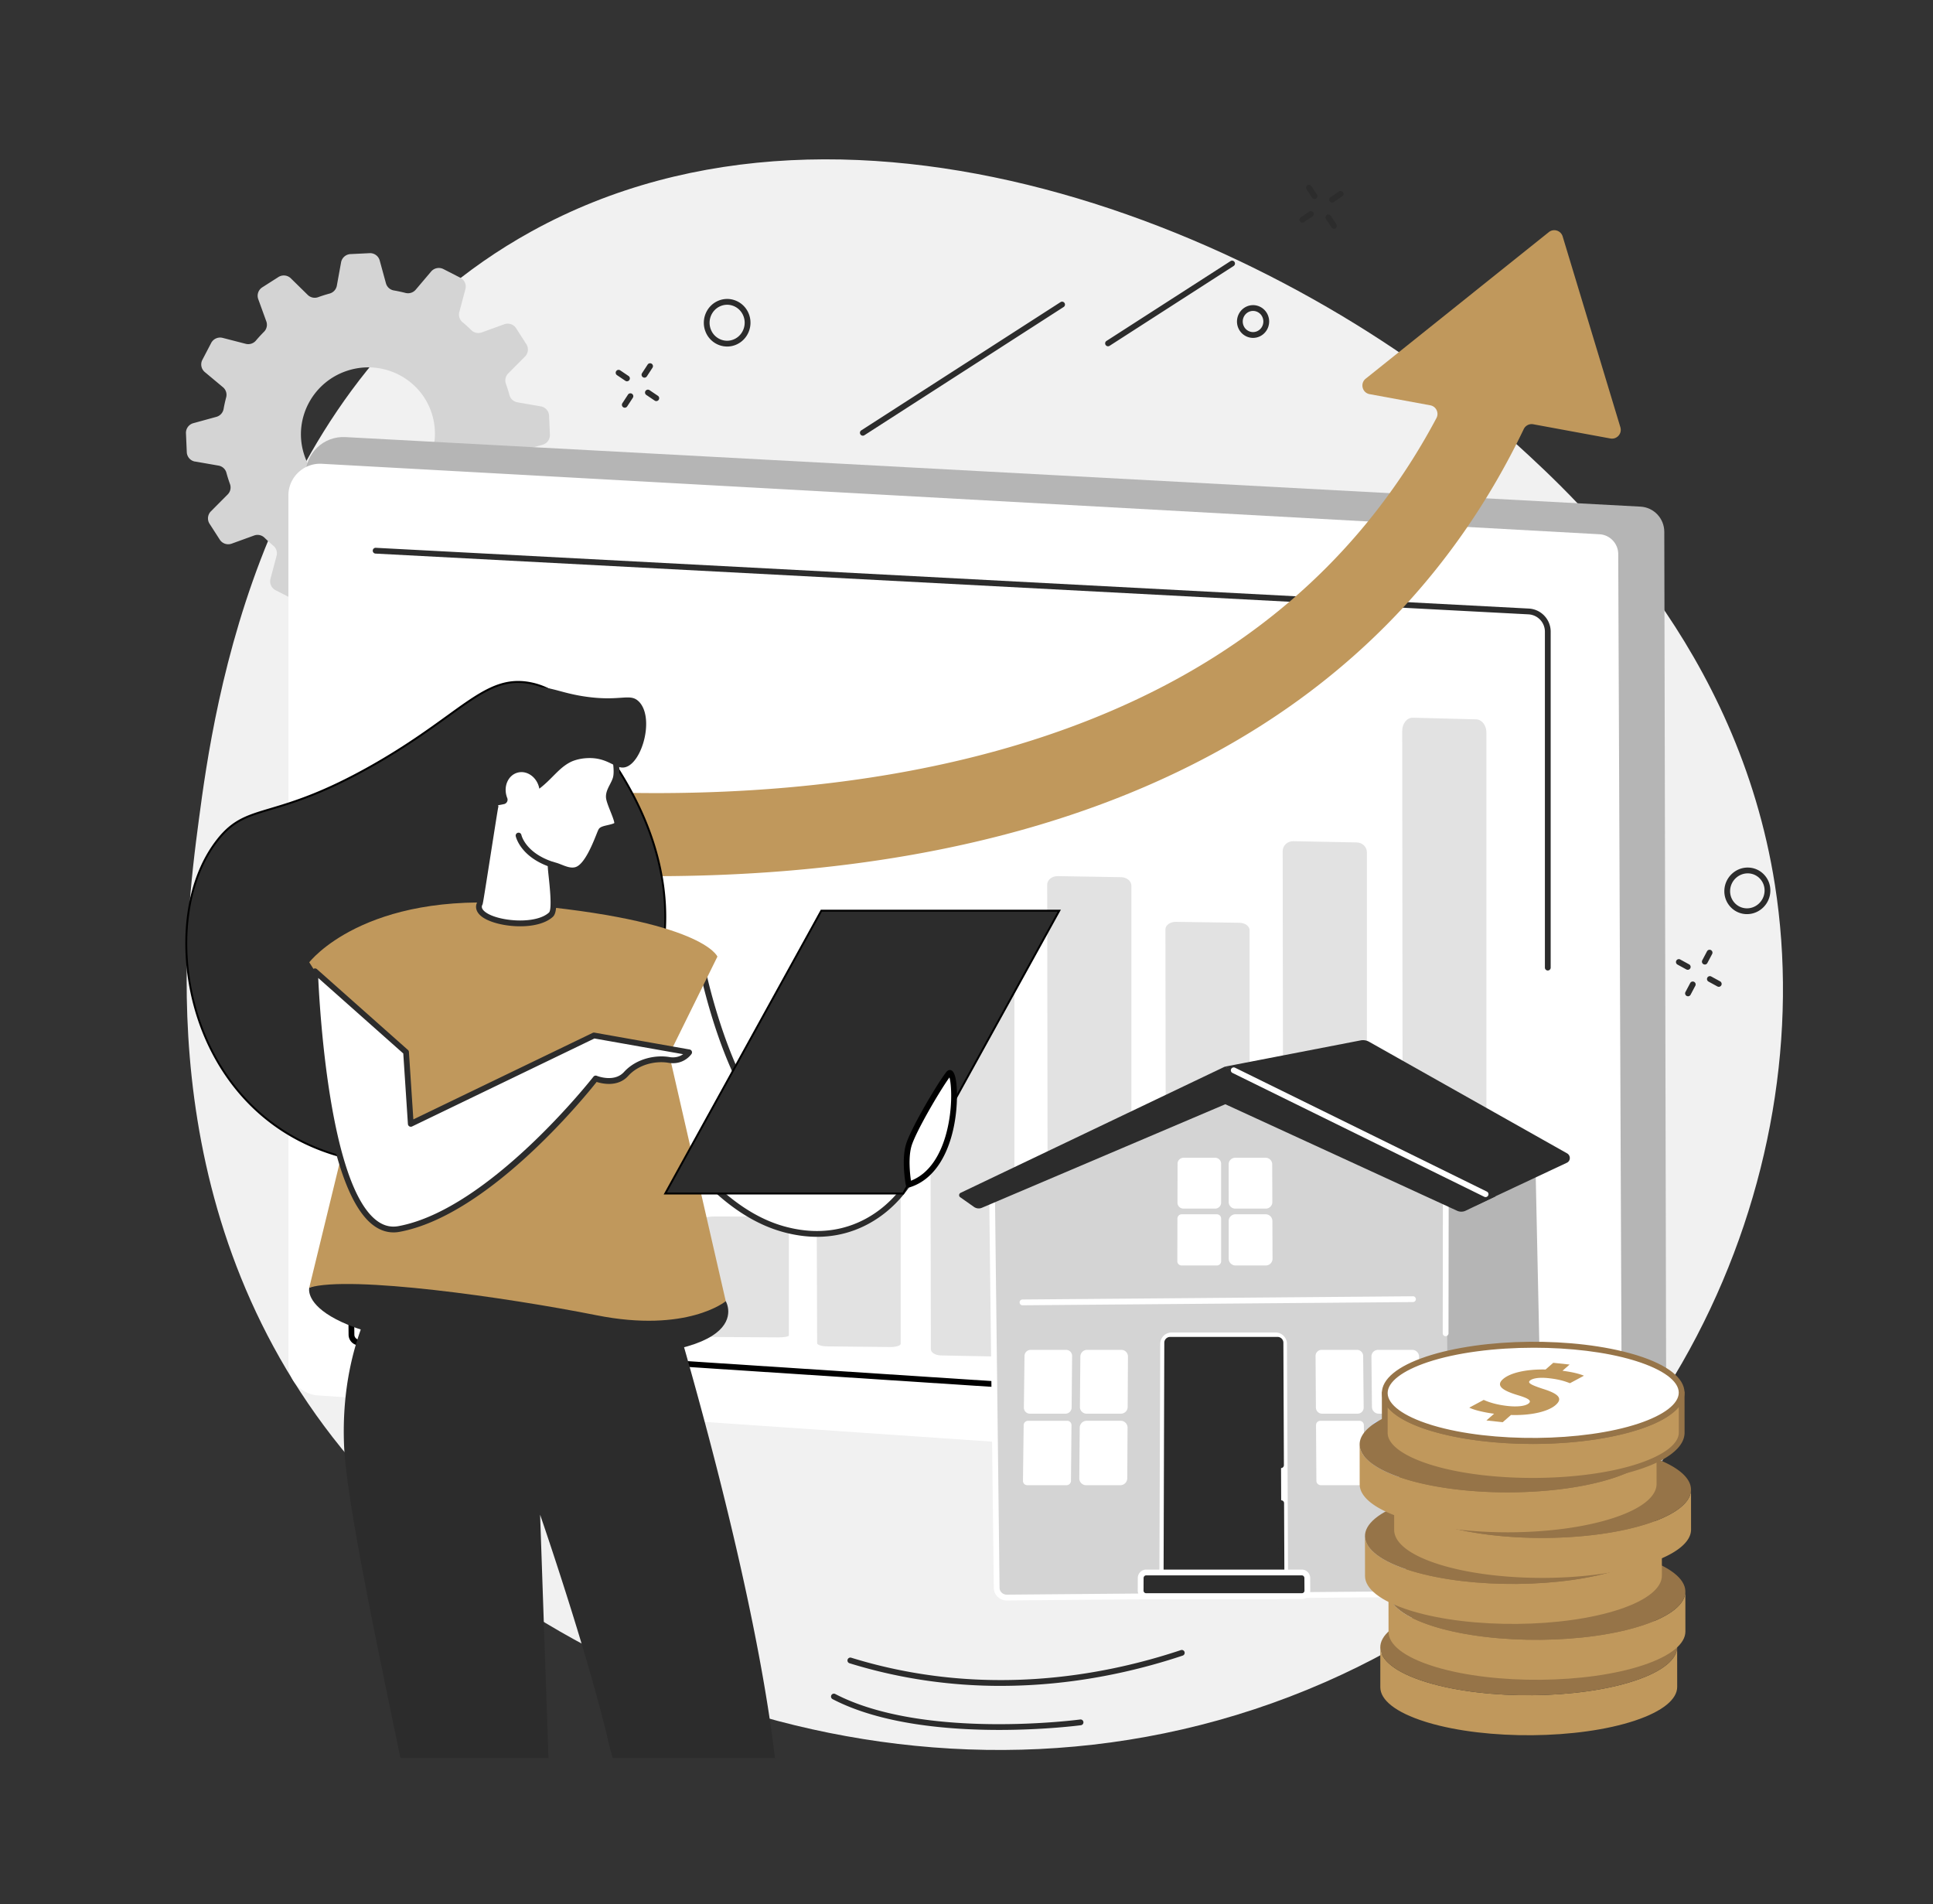 <svg xmlns="http://www.w3.org/2000/svg" width="598" height="589" fill="none"><rect width="100%" height="100%" fill="#333333" stroke="none"/><path fill="#F1F1F1" d="M164.455 71.552c100.293-55.279 234.659 2.15 304.678 65.815 20.004 18.19 68.498 63.559 79.955 136.275 14.225 90.327-32.337 199.81-139.137 246.642-116.247 50.974-246.224 2.662-307.052-75.755-56.892-73.337-45.506-159.694-41.439-190.545 4.772-36.194 18.966-136.125 102.995-182.432Z"/><path fill="#D4D4D4" d="m60.34 142.746 7.257 1.265c1.17.203 2.13 1.051 2.44 2.191a44.65 44.65 0 0 0 1.121 3.552 3.058 3.058 0 0 1-.728 3.188l-5.188 5.217a3.084 3.084 0 0 0-.418 3.833l3.173 4.931a3.111 3.111 0 0 0 3.668 1.23l6.948-2.52a3.093 3.093 0 0 1 3.227.693c.877.86 1.79 1.683 2.731 2.471a3.05 3.05 0 0 1 .99 3.128l-1.884 7.104a3.064 3.064 0 0 0 1.568 3.516l5.237 2.687a3.134 3.134 0 0 0 3.805-.764l4.76-5.612a3.132 3.132 0 0 1 3.148-1.009c1.193.305 2.398.561 3.627.776a3.061 3.061 0 0 1 2.439 2.209l1.932 7.062a3.083 3.083 0 0 0 3.132 2.257l5.898-.287a3.115 3.115 0 0 0 2.917-2.549l1.312-7.217a3.101 3.101 0 0 1 2.218-2.436 44.306 44.306 0 0 0 3.579-1.128 3.081 3.081 0 0 1 3.208.71l5.225 5.128a3.114 3.114 0 0 0 3.853.394l4.98-3.176a3.086 3.086 0 0 0 1.252-3.647l-2.499-6.889a3.068 3.068 0 0 1 .698-3.2 45.63 45.63 0 0 0 2.529-2.752 3.098 3.098 0 0 1 3.143-.985l7.139 1.839a3.125 3.125 0 0 0 3.543-1.576l2.726-5.217a3.067 3.067 0 0 0-.746-3.773l-5.624-4.698a3.044 3.044 0 0 1-.996-3.123c.316-1.181.578-2.387.799-3.605a3.106 3.106 0 0 1 2.237-2.436l7.121-1.958a3.098 3.098 0 0 0 2.284-3.122l-.256-5.862a3.077 3.077 0 0 0-2.547-2.889l-7.258-1.266c-1.169-.203-2.13-1.051-2.44-2.191a44.814 44.814 0 0 0-1.121-3.552c-.4-1.104-.107-2.346.728-3.188l5.188-5.217a3.085 3.085 0 0 0 .418-3.833l-3.173-4.93a3.1 3.1 0 0 0-3.668-1.224l-6.948 2.519c-1.116.406-2.374.149-3.215-.681a45.71 45.71 0 0 0-2.755-2.495 3.048 3.048 0 0 1-.978-3.116l1.884-7.104a3.065 3.065 0 0 0-1.568-3.516l-5.237-2.68a3.133 3.133 0 0 0-3.805.764l-4.759 5.611a3.131 3.131 0 0 1-3.149 1.01 48.213 48.213 0 0 0-3.627-.777 3.061 3.061 0 0 1-2.439-2.209l-1.932-7.062a3.082 3.082 0 0 0-3.132-2.256l-5.898.286a3.116 3.116 0 0 0-2.917 2.55l-1.312 7.216a3.1 3.1 0 0 1-2.218 2.436c-1.217.329-2.41.704-3.579 1.128a3.091 3.091 0 0 1-3.209-.704l-5.224-5.128a3.114 3.114 0 0 0-3.853-.394l-4.98 3.176a3.087 3.087 0 0 0-1.252 3.647l2.499 6.89a3.058 3.058 0 0 1-.716 3.211 47.3 47.3 0 0 0-2.505 2.728 3.118 3.118 0 0 1-3.155.997l-7.14-1.839a3.125 3.125 0 0 0-3.542 1.576l-2.726 5.218a3.067 3.067 0 0 0 .746 3.773l5.624 4.698c.913.758 1.3 1.976.996 3.122a45.029 45.029 0 0 0-.799 3.606 3.104 3.104 0 0 1-2.236 2.435l-7.122 1.958a3.098 3.098 0 0 0-2.284 3.122l.256 5.862a3.078 3.078 0 0 0 2.547 2.89l.006-.018Zm47.348-28.159c10.933-3.421 22.545 2.591 25.932 13.438 3.388 10.841-2.725 22.41-13.657 25.83-10.933 3.421-22.545-2.59-25.932-13.437-3.388-10.847 2.725-22.41 13.657-25.831Z"/><path fill="#B5B5B5" d="M506.814 455.686 95.76 427.7l-1.264-280.692c-.03-6.775 5.612-12.178 12.34-11.814l400.676 21.509c4.121.221 7.348 3.641 7.36 7.784l.614 283.033c.012 4.733-3.972 8.488-8.672 8.166Z"/><path fill="#fff" d="M491.266 458.546 98.36 431.599a9.817 9.817 0 0 1-9.142-9.797V153.258c0-5.635 4.73-10.118 10.353-9.808l395.238 21.795c3.25.179 5.797 2.866 5.815 6.125l1.127 277.343c.024 5.701-4.795 10.226-10.485 9.838v-.005Z"/><path fill="#E2E2E2" d="m456.513 428.518-19.407-.818c-1.736-.071-3.114-1.874-3.114-4.077l-.197-197.541c0-2.292 1.48-4.143 3.287-4.095l19.604.507c1.753.048 3.155 1.863 3.155 4.089v197.858c0 2.31-1.509 4.161-3.328 4.083v-.006Zm-36.978-2.388-19.407-.609c-1.736-.053-3.113-1.397-3.113-3.032l-.197-159.258c0-1.708 1.479-3.081 3.286-3.045l19.604.376c1.754.036 3.155 1.385 3.155 3.039v159.491c0 1.719-1.509 3.092-3.328 3.038Zm-36.28-2.919-19.407-.465c-1.735-.042-3.113-1.063-3.113-2.317l-.197-132.979c0-1.302 1.479-2.352 3.286-2.322l19.604.286c1.754.024 3.155 1.057 3.155 2.322v133.159c0 1.313-1.509 2.364-3.328 2.316Zm-36.578-1.797-19.407-.531c-1.736-.048-3.113-1.212-3.113-2.633l-.197-144.62c0-1.481 1.479-2.674 3.286-2.645l19.604.329c1.754.03 3.155 1.2 3.155 2.638V418.77c0 1.492-1.509 2.686-3.328 2.638v.006Zm-36.184-1.79-19.407-.388c-1.736-.036-3.114-.89-3.114-1.935l-.196-119.094c0-1.086 1.479-1.964 3.286-1.94l19.604.239c1.753.024 3.155.883 3.155 1.94v119.243c0 1.099-1.509 1.976-3.328 1.941v-.006Zm-35.183-2.985-19.407-.203c-1.735-.018-3.113-.46-3.113-.997l-.197-61.464c0-.561 1.479-1.015 3.286-1.003l19.604.126c1.754.012 3.155.453 3.155 1.003v61.541c0 .567-1.508 1.02-3.328 1.003v-.006Zm-34.592-2.985-19.407-.12c-1.735-.012-3.113-.268-3.113-.585l-.197-36.104c0-.328 1.479-.597 3.286-.591l19.604.072c1.754.006 3.155.268 3.155.591v36.152c0 .334-1.508.597-3.328.585Z"/><path fill="#CADDFF" d="m206.723 410.675-19.407-.12c-1.736-.012-3.114-.268-3.114-.585l-.196-36.104c0-.328 1.479-.597 3.286-.591l19.604.072c1.753.006 3.155.268 3.155.585v36.152c0 .334-1.509.597-3.328.585v.006Z"/><path fill="#2C2C2C" d="M478.831 300.177a.894.894 0 0 1-.895-.895V195.38a5.365 5.365 0 0 0-5.081-5.36l-356.692-18.793a.895.895 0 0 1-.846-.943.894.894 0 0 1 .942-.848l356.691 18.793c3.799.197 6.775 3.343 6.775 7.151v103.902a.893.893 0 0 1-.894.895Z"/><path fill="#000" d="M418.891 436.285h-.06l-307.88-20.148a3.344 3.344 0 0 1-3.113-3.295l-1.169-126.682a.893.893 0 1 1 1.789-.012l1.169 126.682a1.548 1.548 0 0 0 1.443 1.528l307.875 20.148a.894.894 0 0 1-.06 1.785l.006-.006Z"/><path fill="#C0985C" d="m501.292 132.168-17.863-59.04c-.555-1.833-2.785-2.531-4.282-1.331l-56.648 45.327c-1.813 1.451-1.079 4.364 1.199 4.782l18.787 3.456c1.807.335 2.762 2.328 1.897 3.952-18.453 34.702-45.703 61.971-81.196 81.193-33.047 17.897-73.377 29.031-119.861 33.09-52.389 4.573-100.985-.991-128.664-5.468a2.707 2.707 0 0 0-3.138 2.674v20.565c0 1.338.967 2.472 2.285 2.681 21.28 3.337 52.621 6.954 88.519 6.954 13.628 0 27.924-.519 42.566-1.778 50.129-4.299 93.93-16.405 130.18-35.968 43.12-23.275 75.476-57.069 96.314-100.528a2.714 2.714 0 0 1 2.929-1.505l23.886 4.4c1.992.364 3.668-1.51 3.084-3.45l.006-.006Z"/><path fill="#B5B5B5" d="m475.837 356.59 2.522 117.525-32.158 17.186c-.125.066-.34.018-.34-.072l-1.724-118.055s31.246-16.572 31.7-16.584Z"/><path fill="#fff" d="M446.058 492.232c-.215 0-.424-.053-.603-.161a.976.976 0 0 1-.489-.83l-1.723-118.055c0-.334.179-.645.477-.806 31.431-16.667 31.83-16.679 32.099-16.685.232 0 .465.083.638.245a.868.868 0 0 1 .274.626l2.523 117.525a.897.897 0 0 1-.471.811l-32.159 17.187a1.19 1.19 0 0 1-.56.137l-.006.006Zm-1.02-118.521 1.7 116.295 30.715-16.417-2.481-115.596c-4.288 2.161-19.336 10.101-29.934 15.718Z"/><path fill="#D4D4D4" d="m448.384 489.224-1.074-119.19-70.901-31.263-69.483 32.379 1.408 119.99c.018 1.677 1.419 3.009 3.143 2.991l133.102-1.129c2.135-.017 3.829-1.707 3.799-3.778h.006Z"/><path fill="#fff" d="M329.632 437.252h-11.028a1.858 1.858 0 0 1-1.855-1.893l.197-15.962a1.902 1.902 0 0 1 1.891-1.881h10.98a1.86 1.86 0 0 1 1.855 1.881l-.15 15.962a1.908 1.908 0 0 1-1.896 1.893h.006Zm17.153 0h-10.646a2.06 2.06 0 0 1-2.052-2.084l.137-15.58a2.089 2.089 0 0 1 2.076-2.072h10.604c1.139 0 2.052.925 2.046 2.072l-.09 15.58a2.088 2.088 0 0 1-2.081 2.084h.006Zm-16.831 22.123h-12.155a1.332 1.332 0 0 1-1.33-1.367l.215-17.198a1.373 1.373 0 0 1 1.36-1.355h12.107c.739 0 1.336.608 1.33 1.355l-.161 17.198a1.373 1.373 0 0 1-1.36 1.367h-.006Zm16.64 0h-10.592c-1.175 0-2.124-.967-2.112-2.161l.137-15.622c.012-1.182.967-2.143 2.142-2.143h10.544c1.169 0 2.117.961 2.111 2.143l-.089 15.622c-.006 1.194-.966 2.161-2.141 2.161Zm73.418-22.123h-11.027a1.9 1.9 0 0 1-1.891-1.893l-.107-15.962a1.86 1.86 0 0 1 1.855-1.881h10.979c1.032 0 1.879.842 1.891 1.881l.155 15.962a1.863 1.863 0 0 1-1.861 1.893h.006Zm17.153 0h-10.646a2.101 2.101 0 0 1-2.087-2.084l-.161-15.58a2.042 2.042 0 0 1 2.039-2.072h10.605c1.139 0 2.069.925 2.087 2.072l.209 15.58a2.042 2.042 0 0 1-2.04 2.084h-.006Zm-16.407 22.123h-12.155a1.369 1.369 0 0 1-1.36-1.367l-.113-17.198c0-.747.59-1.355 1.336-1.355h12.107c.74 0 1.348.608 1.354 1.355l.167 17.198a1.345 1.345 0 0 1-1.336 1.367Z"/><path fill="#CADDFF" d="M437.398 459.375h-10.593c-1.174 0-2.141-.967-2.153-2.161l-.161-15.622a2.11 2.11 0 0 1 2.1-2.143h10.544c1.169 0 2.136.961 2.153 2.143l.209 15.622c.018 1.194-.924 2.161-2.099 2.161Z"/><path fill="#fff" d="M375.92 373.825h-9.805a1.843 1.843 0 0 1-1.849-1.845l.03-12.047c0-1.015.829-1.832 1.848-1.832h9.776a1.84 1.84 0 0 1 1.849 1.832v12.047a1.843 1.843 0 0 1-1.849 1.845Zm15.661 0h-9.429a2.034 2.034 0 0 1-2.04-2.03l-.012-11.677c0-1.116.907-2.017 2.034-2.017h9.4c1.121 0 2.033.901 2.039 2.017l.042 11.677c0 1.122-.906 2.03-2.034 2.03Zm-15.131 17.592h-10.902c-.734 0-1.33-.597-1.324-1.325l.03-13.193c0-.728.596-1.319 1.33-1.319h10.866a1.32 1.32 0 0 1 1.324 1.319v13.193a1.318 1.318 0 0 1-1.324 1.325Zm15.137 0h-9.363c-1.157 0-2.1-.937-2.1-2.095l-.012-11.659c0-1.152.937-2.083 2.094-2.083h9.328c1.157 0 2.099.931 2.099 2.083l.042 11.659a2.09 2.09 0 0 1-2.094 2.095h.006Z"/><path fill="#fff" d="M311.453 495.026c-2.189 0-3.984-1.731-4.008-3.88l-1.407-119.99c0-.352.197-.674.519-.824l69.482-32.379a.882.882 0 0 1 .715-.018l70.866 29.036a.9.9 0 0 1 .555.83l-.06 44.587a.893.893 0 1 1-1.789 0l.054-43.984-69.948-28.66-68.605 31.967 1.402 119.411c.011 1.17 1.031 2.119 2.242 2.107l133.102-1.128a2.967 2.967 0 0 0 2.123-.89 2.752 2.752 0 0 0 .793-1.981l-.823-54.288a.894.894 0 0 1 .883-.908c.507-.012.9.388.906.884l.823 54.288a4.53 4.53 0 0 1-1.3 3.259 4.718 4.718 0 0 1-3.387 1.427l-133.102 1.128h-.036v.006Z"/><path fill="#fff" d="M394.933 494.62h-32.701c-1.974 0-3.573-1.636-3.567-3.653l.269-75.295a3.54 3.54 0 0 1 3.53-3.534h32.141c1.944 0 3.525 1.582 3.537 3.534l.358 75.295c.012 2.017-1.587 3.653-3.561 3.653h-.006Z"/><path fill="#2C2C2C" d="M394.08 491.659h-30.846c-1.318 0-2.38-1.086-2.374-2.429l.221-72.466a2.358 2.358 0 0 1 2.356-2.358h30.351a2.366 2.366 0 0 1 2.356 2.358l.316 72.466c0 1.343-1.056 2.429-2.374 2.429h-.006Z"/><path fill="#2C2C2C" d="M395.53 492.555h-33.746c-.489 0-.948-.191-1.294-.538a1.813 1.813 0 0 1-.531-1.295l.233-75.414c0-.991.817-1.797 1.819-1.797h33.203c1.001 0 1.819.806 1.819 1.797l.161 37.871c0 .495-.4.895-.889.901a.893.893 0 0 1-.895-.889l-.161-37.871-33.232-.012-.262 75.426 33.781.036-.072-25.825c0-.495.4-.895.889-.901.495 0 .894.4.894.889l.114 25.789c0 .49-.185.949-.531 1.295a1.815 1.815 0 0 1-1.294.538h-.006Z"/><path fill="#2C2C2C" d="M402.776 493.677H354.55c-.93 0-1.688-.77-1.682-1.725l.018-3.863c0-.949.763-1.719 1.694-1.719h48.154c.931 0 1.688.77 1.694 1.719l.024 3.863c0 .949-.746 1.725-1.676 1.725Z"/><path fill="#fff" d="M402.776 494.572H354.55c-.686 0-1.33-.268-1.813-.758a2.617 2.617 0 0 1-.763-1.868l.017-3.863c.006-1.438 1.169-2.608 2.589-2.608h48.154c1.42 0 2.583 1.17 2.589 2.608l.024 3.863c0 .704-.269 1.367-.758 1.868a2.526 2.526 0 0 1-1.813.758Zm-48.19-7.307c-.442 0-.799.371-.799.83l-.018 3.863c0 .226.083.435.238.597.149.149.34.226.543.226h48.226c.203 0 .4-.083.543-.226a.842.842 0 0 0 .238-.597l-.024-3.863c0-.459-.363-.83-.799-.83H354.58h.006Zm-38.308-83.539a.897.897 0 0 1-.006-1.791l120.845-.996c.472-.018.901.394.901.889a.894.894 0 0 1-.889.901l-120.845.997h-.006Z"/><path fill="#2C2C2C" d="m378.896 329.924 42.19-8.16a3.845 3.845 0 0 1 2.463.459l61.228 34.499c1.223.686 1.133 2.453-.149 2.967L456.68 372.81l-77.784-42.88v-.006Z"/><path fill="#2C2C2C" d="m303.777 373.562 75.292-32.021 71.688 32.94a3.132 3.132 0 0 0 2.666-.012l9.299-4.447-83.826-40.098-81.721 39.023c-.543.263-.62 1.003-.131 1.349l4.282 3.015a2.53 2.53 0 0 0 2.451.251Z"/><path fill="#fff" d="M459.578 370.261a.917.917 0 0 1-.393-.09l-77.91-38.319a.895.895 0 0 1-.405-1.2.896.896 0 0 1 1.199-.411l77.909 38.319a.896.896 0 0 1-.4 1.701Z"/><path fill="#C0985C" d="m518.85 509.401.012 12.363c0 3.749-4.33 7.504-13.038 10.411-17.415 5.814-45.84 6.059-64.049.621-.298-.09-.596-.179-.888-.275-9.227-2.901-13.861-6.763-13.867-10.632l-.012-12.363c0 3.869 4.64 7.731 13.867 10.632.292.09.59.185.889.275 18.208 5.432 46.633 5.187 64.048-.621 8.708-2.907 13.044-6.662 13.038-10.411Z"/><path fill="#967448" d="M504.095 498.5c.298.09.596.179.888.275 18.161 5.713 18.531 15.133.829 21.043-17.415 5.814-45.84 6.059-64.048.621-.299-.09-.597-.179-.889-.275-18.161-5.713-18.531-15.133-.829-21.043 17.415-5.808 45.834-6.059 64.043-.621h.006Z"/><path fill="#C0985C" d="m521.391 492.256.012 12.363c0 3.749-4.33 7.504-13.038 10.411-17.415 5.808-45.84 6.059-64.049.621-.298-.09-.596-.179-.888-.275-9.227-2.901-13.861-6.763-13.867-10.632l-.012-12.363c0 3.869 4.64 7.731 13.867 10.632.292.09.59.185.888.275 18.209 5.432 46.634 5.187 64.049-.621 8.708-2.907 13.044-6.662 13.038-10.411Z"/><path fill="#967448" d="M506.635 481.349c.299.09.597.18.889.275 18.161 5.713 18.531 15.133.829 21.043-17.415 5.808-45.84 6.059-64.049.621-.298-.09-.596-.179-.888-.275-18.161-5.713-18.531-15.133-.829-21.043 17.415-5.808 45.834-6.059 64.042-.621h.006Z"/><path fill="#C0985C" d="m514.114 474.974.012 12.363c0 3.749-4.33 7.504-13.037 10.411-17.415 5.808-45.841 6.059-64.049.621-.298-.09-.596-.179-.889-.275-9.226-2.901-13.86-6.764-13.866-10.632l-.012-12.363c0 3.868 4.64 7.731 13.866 10.632.293.089.591.185.889.275 18.209 5.432 46.634 5.187 64.049-.621 8.708-2.908 13.043-6.662 13.037-10.411Z"/><path fill="#967448" d="M499.359 464.067c.298.09.597.179.889.275 18.161 5.713 18.53 15.133.829 21.043-17.415 5.814-45.84 6.059-64.049.621-.298-.09-.596-.179-.889-.275-18.16-5.713-18.53-15.133-.829-21.043 17.416-5.808 45.835-6.059 64.043-.621h.006Z"/><path fill="#C0985C" d="m523.138 460.736.012 12.363c0 3.749-4.33 7.504-13.037 10.412-17.416 5.814-45.841 6.059-64.049.62a37.004 37.004 0 0 1-.889-.274c-9.226-2.901-13.861-6.764-13.867-10.632l-.011-12.363c0 3.868 4.64 7.73 13.866 10.632.292.089.591.185.889.274 18.208 5.433 46.633 5.188 64.049-.621 8.707-2.907 13.043-6.662 13.037-10.411Z"/><path fill="#967448" d="M508.383 449.836c.298.089.596.179.889.274 18.16 5.713 18.53 15.133.829 21.043-17.416 5.815-45.841 6.06-64.049.621a38.458 38.458 0 0 1-.889-.274c-18.161-5.713-18.53-15.133-.829-21.043 17.415-5.809 45.834-6.06 64.043-.621h.006Z"/><path fill="#C0985C" d="m512.468 446.636.012 12.363c0 3.749-4.33 7.504-13.037 10.411-17.416 5.815-45.841 6.06-64.049.621a38.458 38.458 0 0 1-.889-.274c-9.226-2.902-13.861-6.764-13.866-10.632l-.012-12.363c0 3.868 4.64 7.73 13.866 10.632.292.089.591.185.889.274 18.208 5.432 46.633 5.188 64.049-.621 8.707-2.907 13.043-6.662 13.037-10.411Z"/><path fill="#967448" d="M497.707 435.736c.298.089.597.179.889.274 18.161 5.713 18.53 15.133.829 21.043-17.416 5.809-45.841 6.059-64.049.621a38.458 38.458 0 0 1-.889-.274c-18.161-5.713-18.53-15.133-.829-21.043 17.416-5.809 45.835-6.06 64.043-.621h.006Z"/><path fill="#C0985C" d="m520.24 430.745.012 12.363c0 3.749-4.33 7.504-13.038 10.411-17.415 5.815-45.84 6.059-64.049.621a40.03 40.03 0 0 1-.889-.274c-9.226-2.902-13.86-6.764-13.866-10.632l-.012-12.364c0 3.869 4.64 7.731 13.867 10.632.292.09.59.185.888.275 18.209 5.432 46.634 5.188 64.049-.621 8.708-2.907 13.044-6.662 13.038-10.411Z"/><path fill="#967448" d="M474.149 458.975c-11.165 0-22.336-1.319-31.246-3.975-.305-.09-.603-.186-.901-.275-9.34-2.937-14.487-7.014-14.493-11.486l-.012-12.363a.894.894 0 1 1 1.79 0c0 3.57 4.83 7.134 13.24 9.779.292.089.578.179.877.268 17.952 5.355 46.442 5.08 63.512-.615 7.902-2.638 12.429-6.119 12.429-9.557a.894.894 0 1 1 1.789 0l.012 12.363c.006 4.322-4.843 8.322-13.652 11.259-9.179 3.062-21.256 4.608-33.345 4.608v-.006Zm-44.857-23.657v7.921c.012 3.57 4.837 7.134 13.247 9.779.292.089.578.179.877.268 17.952 5.355 46.442 5.08 63.512-.615 7.902-2.638 12.429-6.118 12.429-9.557v-7.922c-2.153 2.579-6.185 4.919-11.869 6.818-17.66 5.892-46.031 6.172-64.585.632-.305-.089-.603-.185-.901-.274-6.125-1.928-10.449-4.346-12.698-7.044l-.012-.006Z"/><path fill="#fff" d="M505.478 419.838c.299.09.597.179.889.275 18.161 5.713 18.531 15.133.829 21.043-17.415 5.814-45.84 6.059-64.049.621-.298-.09-.596-.179-.888-.275-18.161-5.713-18.531-15.133-.829-21.043 17.415-5.808 45.834-6.059 64.042-.621h.006Z"/><path fill="#967448" d="M474.137 446.612c-11.165 0-22.336-1.319-31.246-3.976-.304-.089-.603-.185-.901-.274-9.304-2.925-14.451-6.991-14.493-11.444-.035-4.34 4.813-8.352 13.652-11.301 17.66-5.892 46.025-6.172 64.586-.632.304.089.602.185.9.274 9.31 2.931 14.458 6.991 14.493 11.444.036 4.34-4.807 8.352-13.652 11.301-9.178 3.062-21.256 4.608-33.345 4.608h.006Zm.393-29.758c-11.97 0-23.934 1.498-32.814 4.459-7.927 2.644-12.459 6.143-12.429 9.587.029 3.558 4.854 7.116 13.24 9.749.292.089.578.179.877.268 17.952 5.355 46.442 5.08 63.512-.615 7.926-2.644 12.459-6.136 12.429-9.587-.03-3.558-4.855-7.116-13.24-9.748-.293-.09-.579-.179-.877-.269-8.612-2.573-19.652-3.844-30.692-3.844h-.006Z"/><path fill="#C0985C" d="m485.582 422.053-2.201 1.928c1.992.257 3.495.555 4.658.872.805.215 1.45.435 1.98.656l-4.324 2.317c-.554-.203-1.306-.502-2.427-.806-1.026-.275-2.362-.55-4.139-.741-3.346-.364-5.129.138-5.833.747-.823.722.453 1.373 4.026 2.549 5.075 1.582 6.173 3.05 3.912 5.02-2.224 1.946-7.372 3.26-13.795 3.063l-2.553 2.232-5.045-.543 2.38-2.077a40.082 40.082 0 0 1-5.07-.974c-1.097-.292-1.998-.608-2.612-.913l4.473-2.394c.793.37 1.819.752 3.065 1.087 1.247.334 2.708.621 4.378.8 2.934.316 5.493.053 6.495-.824.948-.83-.095-1.534-3.28-2.489-4.611-1.385-7.115-2.884-4.688-5.009 2.207-1.928 7.121-3.092 13.163-2.961l2.379-2.077 5.046.543.012-.006Z"/><path fill="#2C2C2C" d="M199.369 116.808a.867.867 0 0 1-.489-.15.894.894 0 0 1-.256-1.241l1.735-2.657a.893.893 0 0 1 1.241-.256.894.894 0 0 1 .256 1.241l-1.735 2.657a.902.902 0 0 1-.752.406Zm-6.083 9.295a.867.867 0 0 1-.489-.15.894.894 0 0 1-.257-1.241l1.736-2.657a.892.892 0 0 1 1.24-.256.894.894 0 0 1 .257 1.241l-1.742 2.657a.9.9 0 0 1-.751.406h.006Zm.674-8.167a.872.872 0 0 1-.501-.155l-2.589-1.749a.889.889 0 0 1-.238-1.242.886.886 0 0 1 1.24-.239l2.589 1.749a.889.889 0 0 1 .238 1.242.887.887 0 0 1-.739.394Zm9.071 6.125a.866.866 0 0 1-.501-.156l-2.588-1.749a.888.888 0 0 1-.239-1.241.887.887 0 0 1 1.241-.239l2.588 1.749a.89.89 0 0 1 .239 1.242.894.894 0 0 1-.746.394h.006Zm324.378 174.266a.93.93 0 0 1-.418-.102.897.897 0 0 1-.37-1.212l1.485-2.805a.896.896 0 0 1 1.581.841l-1.485 2.806a.894.894 0 0 1-.793.478v-.006Zm-5.201 9.82a.937.937 0 0 1-.418-.102.897.897 0 0 1-.369-1.212l1.485-2.806a.896.896 0 0 1 1.58.842l-1.485 2.806a.896.896 0 0 1-.793.478v-.006Zm-.084-8.191a.927.927 0 0 1-.429-.107l-2.744-1.504a.903.903 0 0 1-.358-1.218.893.893 0 0 1 1.217-.352l2.744 1.504c.435.239.59.782.358 1.218a.896.896 0 0 1-.788.465v-.006Zm9.597 5.26a.929.929 0 0 1-.43-.108l-2.743-1.504a.901.901 0 0 1-.358-1.218.892.892 0 0 1 1.216-.352l2.744 1.504c.435.239.59.782.358 1.218a.894.894 0 0 1-.787.466v-.006ZM224.943 107.179a7.073 7.073 0 0 1-2.761-.561 7.224 7.224 0 0 1-3.919-4.03c-1.491-3.749.293-8.047 3.973-9.575a7.046 7.046 0 0 1 5.493.018 7.22 7.22 0 0 1 3.918 4.03c1.491 3.748-.292 8.046-3.972 9.575a7.157 7.157 0 0 1-2.732.549v-.006Zm.012-12.919c-.692 0-1.383.138-2.039.412-2.786 1.159-4.128 4.412-2.994 7.259a5.445 5.445 0 0 0 2.952 3.039 5.278 5.278 0 0 0 4.109.012c2.779-1.158 4.127-4.412 2.994-7.26-.555-1.39-1.598-2.465-2.952-3.038a5.33 5.33 0 0 0-2.07-.424Zm315.509 188.48c-.107 0-.221 0-.328-.006a6.92 6.92 0 0 1-4.873-2.317c-1.282-1.426-1.92-3.283-1.801-5.223.245-3.958 3.626-7.032 7.533-6.847a6.916 6.916 0 0 1 4.873 2.316c1.282 1.427 1.92 3.283 1.801 5.223-.239 3.845-3.436 6.854-7.205 6.854Zm-.244-1.797c2.934.125 5.481-2.185 5.665-5.17a5.318 5.318 0 0 0-1.347-3.916 5.154 5.154 0 0 0-3.627-1.719c-2.946-.12-5.481 2.179-5.666 5.169a5.321 5.321 0 0 0 1.348 3.916 5.159 5.159 0 0 0 3.627 1.72ZM387.651 104.51a4.87 4.87 0 0 1-1.783-.34 4.986 4.986 0 0 1-2.774-2.698c-1.097-2.55.054-5.54 2.559-6.662a4.85 4.85 0 0 1 3.787-.09 4.978 4.978 0 0 1 2.773 2.698c1.098 2.55-.053 5.54-2.558 6.662a4.892 4.892 0 0 1-2.004.43Zm-1.276-8.065c-1.617.723-2.356 2.663-1.641 4.316a3.186 3.186 0 0 0 1.784 1.737 3.08 3.08 0 0 0 2.403-.059c1.617-.723 2.356-2.663 1.64-4.316a3.186 3.186 0 0 0-1.783-1.738 3.081 3.081 0 0 0-2.403.06ZM412.11 62.64a.894.894 0 0 1-.501-1.636l2.63-1.773a.894.894 0 1 1 .996 1.486l-2.63 1.773a.916.916 0 0 1-.501.156l.006-.006Zm-9.209 6.208a.894.894 0 0 1-.501-1.636l2.63-1.773a.894.894 0 1 1 .996 1.486l-2.63 1.773a.915.915 0 0 1-.501.156l.006-.006Zm3.781-7.265a.898.898 0 0 1-.751-.406l-1.712-2.62a.903.903 0 0 1 .257-1.242.9.9 0 0 1 1.24.256l1.712 2.62a.903.903 0 0 1-.256 1.242.876.876 0 0 1-.49.15Zm5.989 9.169a.899.899 0 0 1-.752-.406l-1.712-2.62a.903.903 0 0 1 .257-1.242.9.9 0 0 1 1.24.257l1.712 2.62a.903.903 0 0 1-.256 1.242.873.873 0 0 1-.489.15Zm-145.74 64.006a.885.885 0 0 1-.752-.411.891.891 0 0 1 .269-1.236l61.639-39.662a.89.89 0 0 1 1.235.268.891.891 0 0 1-.269 1.236l-61.639 39.662a.889.889 0 0 1-.483.143Zm75.858-27.657a.882.882 0 0 1-.752-.412.891.891 0 0 1 .269-1.236l38.373-24.69a.888.888 0 0 1 1.234.269.89.89 0 0 1-.268 1.235l-38.373 24.691a.897.897 0 0 1-.483.143ZM309.58 521.448c-14.624 0-30.423-1.947-46.794-7.009a.897.897 0 0 1 .531-1.713c40.747 12.596 77.957 5.677 101.998-2.346a.894.894 0 0 1 1.133.567.894.894 0 0 1-.566 1.134c-14.636 4.883-34.109 9.361-56.296 9.361l-.006.006Zm-.483 13.622c-16.133 0-36.709-1.82-51.53-9.527a.9.9 0 0 1-.382-1.206.892.892 0 0 1 1.205-.382c27.435 14.273 75.292 7.952 75.769 7.886a.89.89 0 0 1 1.008.764.896.896 0 0 1-.764 1.009c-.226.03-11.028 1.456-25.306 1.456Zm-177.97-174.898c-4.962.316-32.582 2.059-53.17-18.118-23.194-22.732-26.182-62.251-10.747-82.095 9.465-12.172 17.004-5.551 48.077-23.209 27.351-15.539 34.616-28.111 48.643-25.479 10.909 2.048 17.362 11.683 24.322 22.082 5.952 8.889 21.954 32.785 16.401 62.842-6.471 35.048-39.154 61.804-73.532 63.977h.006Z"/><path fill="#000" d="M125.945 360.632c-12.871 0-32.505-2.985-48.196-18.363-10.998-10.781-18.084-25.807-19.95-42.313-1.778-15.754 1.562-30.397 9.172-40.181 4.92-6.322 9.334-7.641 16.652-9.82 6.93-2.066 16.425-4.895 31.515-13.468 9.96-5.659 17.29-10.954 23.182-15.205 10.366-7.485 16.628-12.004 25.67-10.303 11.034 2.071 17.582 11.85 24.512 22.207 6.024 8.996 22.02 32.887 16.45 63.063-3.102 16.793-12.477 32.594-26.404 44.486-13.64 11.653-30.476 18.661-47.403 19.73-1.562.101-3.31.161-5.2.161v.006Zm34.371-149.408c-7.044 0-12.847 4.19-21.65 10.548-5.904 4.262-13.246 9.563-23.236 15.24-15.149 8.609-24.68 11.45-31.64 13.522-7.205 2.143-11.546 3.438-16.348 9.617-7.514 9.659-10.812 24.147-9.053 39.746 1.849 16.368 8.869 31.263 19.771 41.948 17.833 17.479 40.825 18.805 52.944 18.034 35.468-2.244 66.965-29.645 73.257-63.731 5.529-29.938-10.372-53.685-16.36-62.622-6.858-10.25-13.341-19.926-24.13-21.95a19.078 19.078 0 0 0-3.561-.34l.006-.012Z"/><path fill="#2C2C2C" d="M95.689 398.258s-4.891 16.781 68.08 20.87c72.971 4.083 60.763-16.661 60.763-16.661l-76.61-22.339-52.233 18.136v-.006Z"/><path fill="#2C2C2C" d="M123.899 543.792h45.781l-2.589-75.295s14.266 41.262 20.958 69.528a155.08 155.08 0 0 0 1.491 5.767h50.2c-.047-.388-.089-.776-.137-1.158-7.527-62.329-35.516-151.343-35.516-151.343s-30.113-1.367-52.031 1.582c-21.919 2.949-30.596-.083-30.596-.083s-16.366 18.756-15.03 54.013c.608 16.017 8.821 55.452 17.463 96.995l.006-.006Z"/><path fill="#fff" d="M197.765 334.324s16.89 38.026 44.427 45.793c27.542 7.766 46.723-15.706 46.597-39.937l-9.363-3.104s-9.608 24.833-31.038 18.374c-21.429-6.459-31.371-56.974-31.371-56.974l-19.258 35.854.006-.006Z"/><path fill="#2C2C2C" d="M252.772 382.546c-3.31 0-6.918-.465-10.819-1.564-27.626-7.79-44.307-44.724-45.005-46.294a.889.889 0 0 1 .03-.788l19.258-35.854a.893.893 0 0 1 .918-.459c.376.053.674.34.746.71.101.501 10.085 50.055 30.751 56.288 8.517 2.567 16.127.388 22.61-6.483 4.914-5.212 7.312-11.295 7.336-11.355a.892.892 0 0 1 1.115-.525l9.364 3.104a.9.9 0 0 1 .614.848c.072 14.058-6.227 27.621-16.443 35.406-4.557 3.468-11.398 6.966-20.475 6.966Zm-54.005-48.186c1.89 4.041 18.351 37.757 43.675 44.903 13.891 3.916 23.833-.615 29.725-5.104 9.621-7.331 15.614-20.052 15.734-33.328l-7.968-2.645c-1.67 3.707-9.573 19.228-24.632 19.228-2.231 0-4.61-.34-7.157-1.104-19.229-5.797-29.183-44.975-31.479-55.261l-17.892 33.311h-.006Z"/><path fill="#C0985C" d="M95.683 297.634s16.932-22.123 64.776-17.986c57.131 4.937 61.484 16.231 61.484 16.231l-14.916 30.248 17.499 76.34s-11.958 9.916-39.972 4.346c-28.013-5.564-76.15-12.399-88.877-8.549l17.743-72.841-17.75-27.783.013-.006Z"/><path fill="#2C2C2C" d="M279.414 369.156H205.81l48.274-87.479h73.61l-48.28 87.479Z"/><path fill="#000" d="M279.593 369.455h-74.284l48.608-88.076H328.2l-48.607 88.076Zm-73.276-.597h72.924l47.946-86.882h-72.924l-47.946 86.882Z"/><path fill="#fff" d="M281.108 366.398s-1.384-7.253 0-12.094c1.383-4.842 9.96-19.234 12.411-22.249 2.451-3.015 4.527 29.15-12.411 34.343Z"/><path fill="#000" d="M281.108 367.294a.906.906 0 0 1-.877-.728c-.06-.305-1.408-7.522.018-12.507 1.389-4.871 9.978-19.377 12.578-22.565.388-.472.919-.645 1.426-.454 1.884.705 1.836 7.2 1.777 9.176-.328 11.002-4.354 23.884-14.66 27.042a.957.957 0 0 1-.262.042v-.006Zm12.626-34.051c-2.935 4.006-10.527 16.972-11.768 21.306-1.008 3.528-.459 8.524-.149 10.65 6.125-2.394 9.167-8.674 10.646-13.653 2.338-7.85 1.974-15.885 1.265-18.303h.006Z"/><path fill="#fff" d="m127.078 347.606 56.677-27.341 29.445 5.218s-2.064 3.068-6.244 2.352c-4.187-.716-9.752.477-13.259 4.34-3.507 3.862-9.417 1.403-9.417 1.403s-32.057 41.226-60.84 46.539c-23.404 4.322-25.974-79.695-25.974-79.695l28.151 24.989 1.461 22.189v.006Z"/><path fill="#2C2C2C" d="M121.722 381.179c-2.344 0-4.563-.835-6.626-2.501-16.348-13.199-18.441-75.569-18.525-78.22a.889.889 0 0 1 1.485-.692l28.151 24.988a.87.87 0 0 1 .298.609l1.372 20.87 55.478-26.762a.898.898 0 0 1 .543-.077l29.445 5.217a.896.896 0 0 1 .668.531.88.88 0 0 1-.083.848c-.096.143-2.44 3.54-7.139 2.734-3.776-.644-9.084.358-12.442 4.06-3.202 3.528-8.027 2.417-9.769 1.862-3.948 4.979-33.596 41.304-60.983 46.366-.638.12-1.265.173-1.885.173l.012-.006ZM98.45 302.494c.519 11.157 3.686 63.415 17.773 74.787 2.213 1.785 4.527 2.43 7.062 1.958 28.115-5.193 59.975-45.799 60.297-46.211a.9.9 0 0 1 1.05-.274c.053.024 5.373 2.161 8.409-1.182 3.817-4.203 9.817-5.349 14.07-4.621 1.938.329 3.345-.268 4.228-.889l-27.447-4.859-56.415 27.215a.893.893 0 0 1-.84-.036.89.89 0 0 1-.442-.716l-1.437-21.825-26.302-23.347h-.006Z"/><path fill="#fff" d="M190.84 255.023c.639-1.009-2.379-6.46-2.487-8.448-.107-1.987 1.444-3.653 2.1-5.736.65-2.084-.078-5.803-.078-5.803-.883-24.887-27.978-18.983-27.978-18.983-6.22 1.88-9.882 8.877-11.081 13.527-2.32 9.002 1.956 19.891 1.956 19.891-.179.406-4.622 29.555-4.819 29.931-2.815 5.415 16.05 8.955 21.984 3.505 2.004-1.845-.561-15.384 0-15.396 2.225-.06 4.944 2.328 7.747 1.582 4.128-1.098 7.235-11.438 7.825-12.208.281-.364 1.241-.579 2.243-.806 1.103-.251 2.254-.525 2.594-1.056h-.006Z"/><path fill="#2C2C2C" d="M160.906 286.506c-4.711 0-9.53-1.205-11.868-2.996-1.658-1.272-2.177-2.878-1.426-4.424.203-.949 1.479-9.062 2.505-15.616 1.593-10.161 2.052-13.026 2.225-13.922-.65-1.743-4.092-11.67-1.891-20.189 1.104-4.28 4.807-12.076 11.69-14.16.024-.006.048-.012.066-.018.542-.119 13.413-2.829 21.936 3.797 4.461 3.468 6.858 8.835 7.121 15.963.101.561.704 4.035.036 6.166-.269.866-.668 1.636-1.05 2.382-.567 1.099-1.056 2.054-1.008 3.045.042.746.68 2.352 1.247 3.767 1.115 2.805 1.675 4.31 1.103 5.205-.501.794-1.622 1.099-3.149 1.451l-.084.018c-.56.131-1.401.322-1.652.477-.113.215-.37.86-.596 1.433-1.408 3.534-4.038 10.107-7.7 11.08-1.92.507-3.716-.197-5.302-.824-.65-.257-1.27-.502-1.837-.633.048.663.155 1.642.251 2.543.781 7.289.918 11.223-.484 12.518-2.266 2.084-6.16 2.937-10.133 2.937Zm-6.781-36.766c-.149.644-1.258 7.742-2.242 14.004-2.469 15.742-2.505 15.82-2.636 16.071-.162.31-.591 1.14.882 2.268 3.77 2.889 15.537 3.994 19.706.161 1.002-.919.214-8.25-.084-11.008-.364-3.409-.399-3.862-.012-4.304a.969.969 0 0 1 .68-.322c1.115-.042 2.195.4 3.352.853 1.396.55 2.839 1.117 4.187.758 2.797-.74 5.391-7.235 6.501-10.011.477-1.199.656-1.623.847-1.88.471-.609 1.437-.83 2.666-1.116l.083-.018c.507-.12 1.658-.382 1.992-.627 0-.603-.722-2.412-1.205-3.624-.674-1.695-1.312-3.295-1.371-4.334-.078-1.474.572-2.734 1.204-3.957.346-.675.71-1.373.931-2.096.477-1.534.089-4.387-.102-5.361-.012-.047-.012-.095-.017-.137-.233-6.602-2.398-11.539-6.436-14.679-7.67-5.964-19.711-3.612-20.421-3.469-6.101 1.869-9.429 8.973-10.437 12.883-2.225 8.62 1.878 19.234 1.92 19.342.078.191.084.4.024.591l-.012.012Z"/><path fill="#2C2C2C" d="M197.651 217.014c-2.719-2.758-5.493 0-16.311-1.522-9-1.266-11.601-3.809-18.412-2.681-1.914.317-5.338.884-8.713 3.355-5.004 3.666-6.865 8.811-7.855 12.644-1.933 7.492.489 16.219 1.574 19.527a1.844 1.844 0 0 0 1.909 1.253c2.272-.191 4.282-.489 6.071-.877a1.394 1.394 0 0 0 1.008-1.887 6.138 6.138 0 0 1-.232-.686c-.901-3.158.614-6.358 3.375-7.146 2.762-.788 5.732 1.134 6.633 4.292.059.221.113.436.149.657 3.972-3.015 6.017-6.423 9.691-8.256.442-.221 2.374-1.104 5.32-1.206 6.388-.227 8.511 3.564 11.535 2.83 5.278-1.278 9.155-15.336 4.264-20.303l-.006.006Zm-26.564 51.393a.833.833 0 0 1-.268-.042c-9.722-3.063-11.207-9.462-11.266-9.731a.893.893 0 0 1 1.747-.382c.054.239 1.396 5.677 10.056 8.406a.894.894 0 0 1-.269 1.749Z"/></svg>